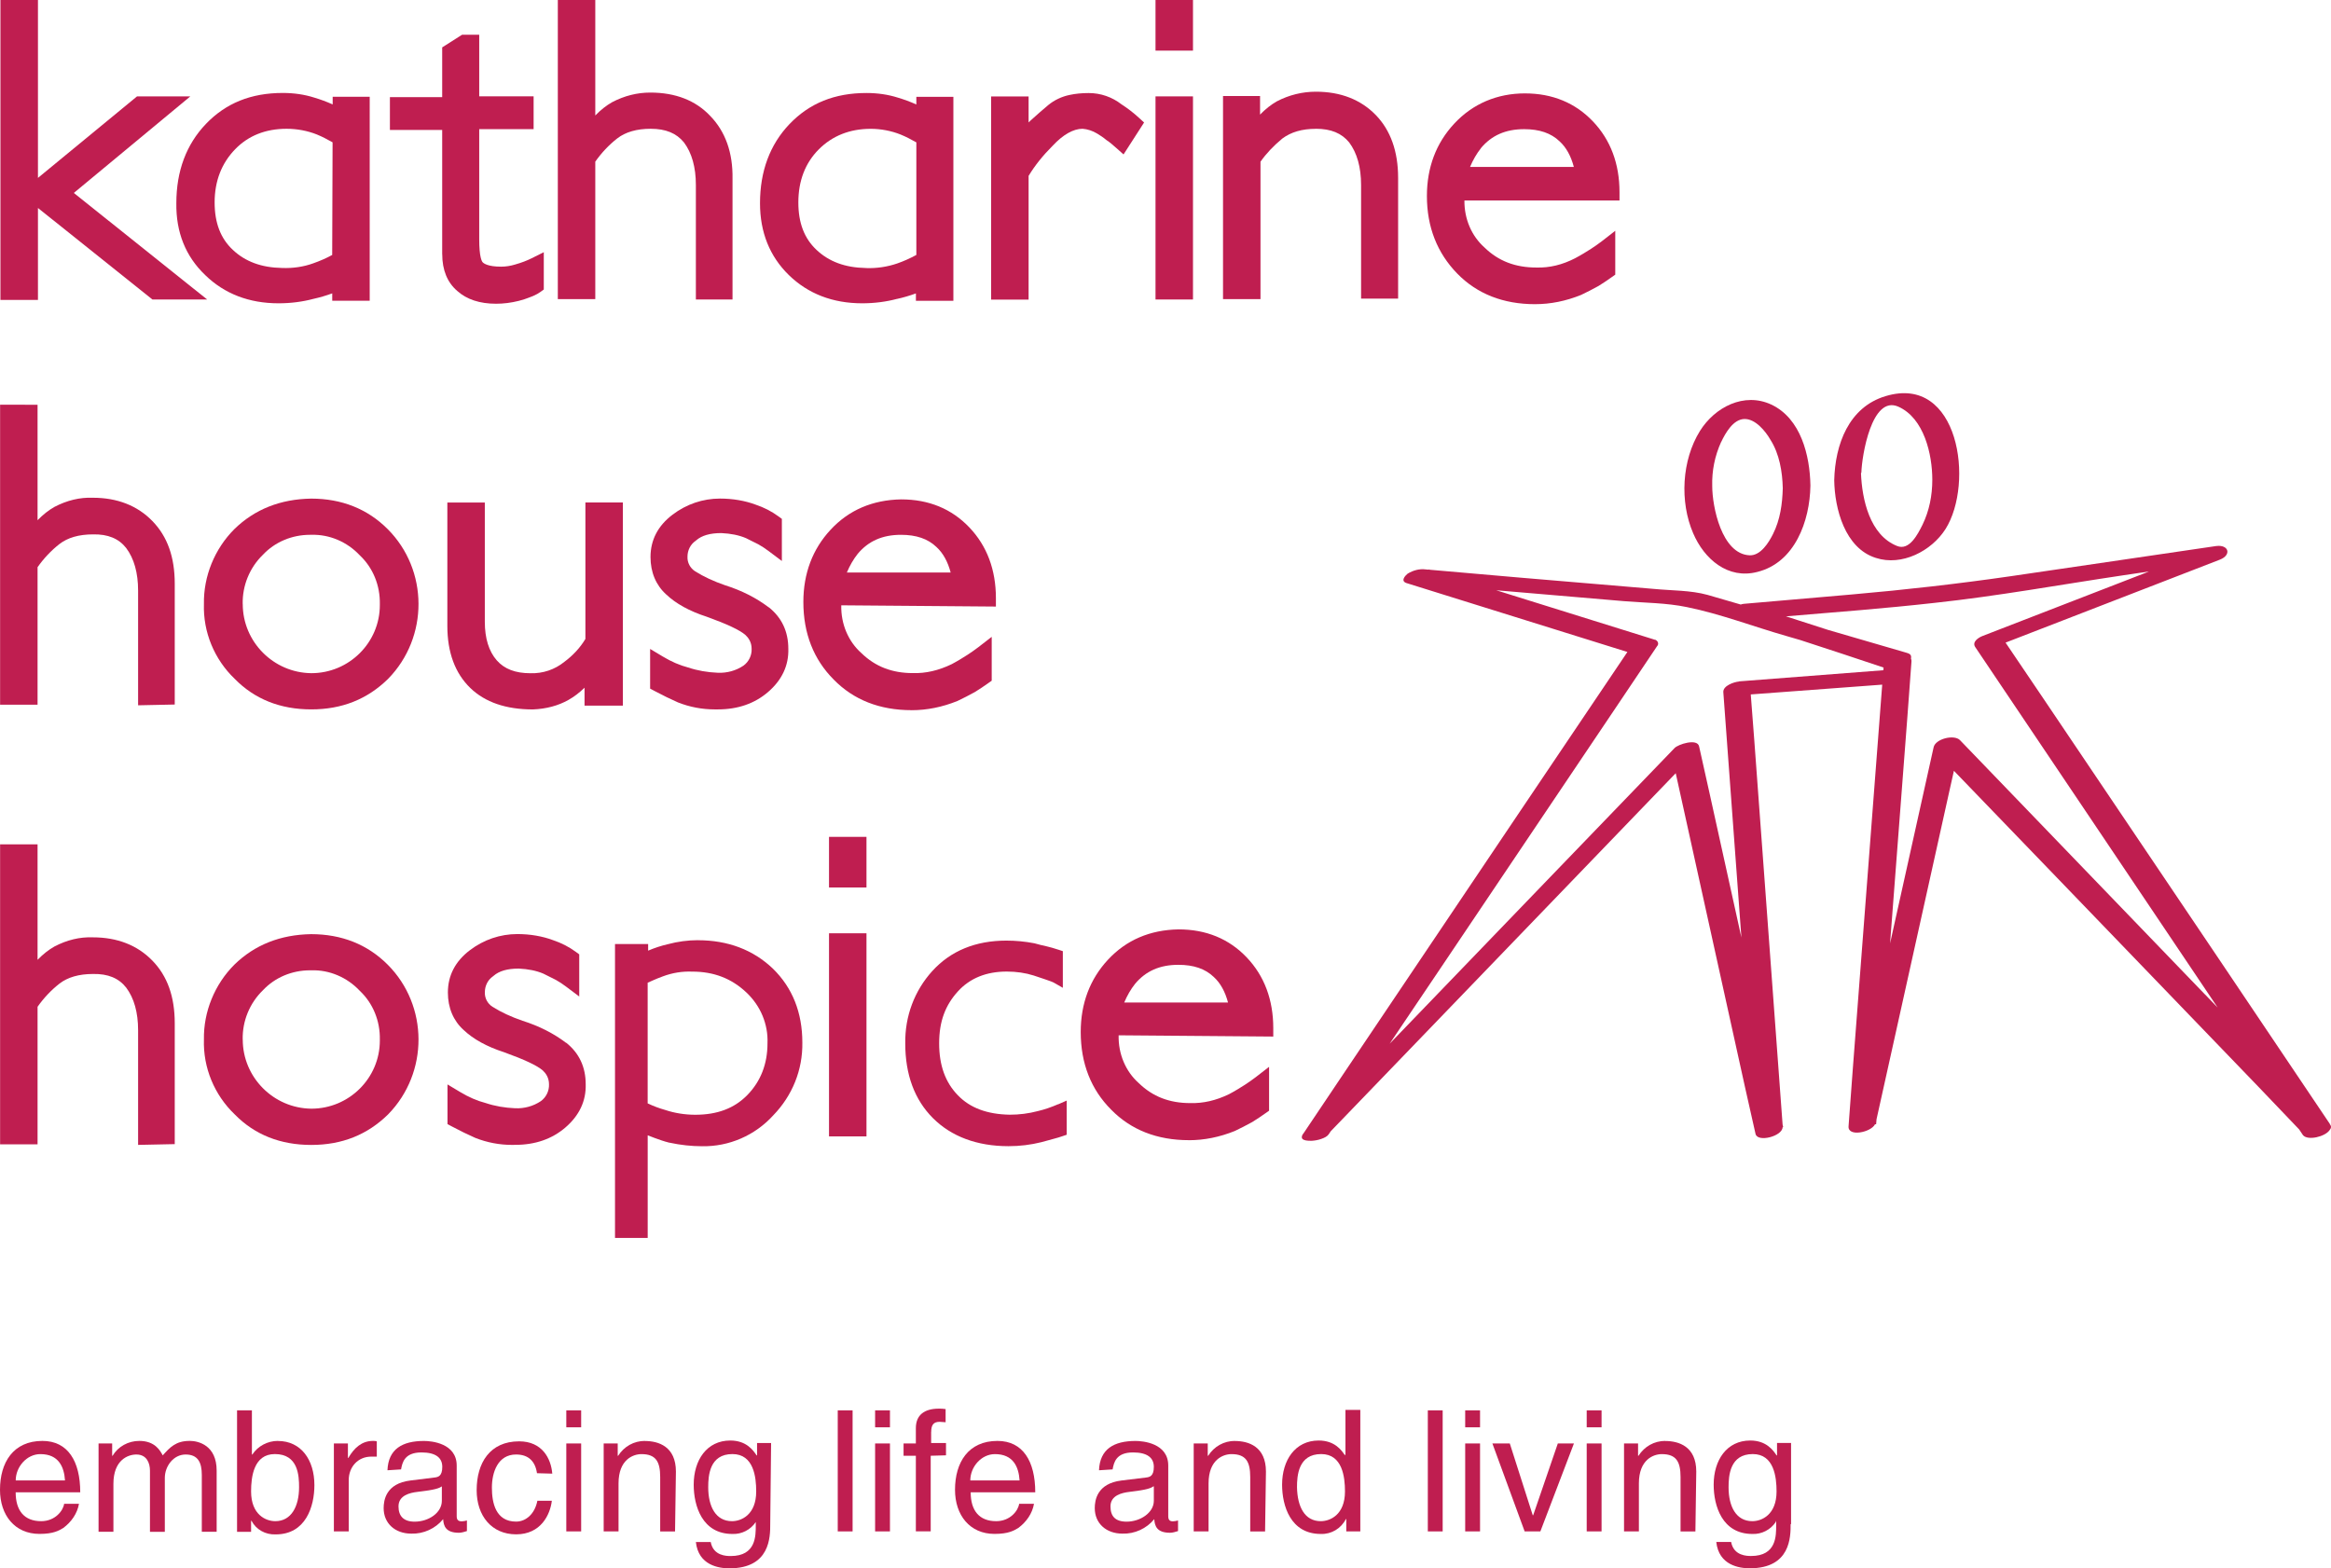 <?xml version="1.0" encoding="UTF-8"?>
<svg xmlns="http://www.w3.org/2000/svg" id="Layer_2" data-name="Layer 2" viewBox="0 0 483.4 325.3">
  <defs>
    <style>
      .cls-1 {
        fill: #bf1e50;
        stroke-width: 0px;
      }
    </style>
  </defs>
  <g id="Layer_1-2" data-name="Layer 1">
    <g>
      <polygon class="cls-1" points="7.87 43.14 31.61 62.12 42.96 62.12 15.31 40.02 39.47 19.99 28.42 19.99 7.87 36.9 7.87 0 .09 0 .09 62.21 7.87 62.21 7.87 43.14"></polygon>
      <path class="cls-1" d="M42.55,57.05c3.99,3.89,9.11,5.86,15.21,5.86,2.54,0,5-.32,7.24-.92,1.28-.28,2.58-.66,3.9-1.14v1.53h7.77V20.07h-7.68v1.59c-1.29-.58-2.58-1.05-3.83-1.42-2.01-.64-4.2-.96-6.51-.96-6.6,0-11.82,2.11-15.96,6.44-4.06,4.25-6.12,9.78-6.12,16.41-.09,6.03,1.92,11.05,5.98,14.92h0ZM44.51,41.98c0-4.41,1.44-8.13,4.27-11.04,2.73-2.81,6.32-4.23,10.65-4.23,2.17,0,4.36.41,6.3,1.19,1.1.45,2.16,1.01,3.24,1.62l-.08,23.36c-1.19.66-2.52,1.24-3.97,1.75-1.97.71-4.17,1.04-6.43.95-4.27-.08-7.61-1.31-10.21-3.76-2.54-2.38-3.77-5.6-3.77-9.84h0Z"></path>
      <path class="cls-1" d="M91.71,52.73c0,3.3,1.07,5.88,3.13,7.63,1.96,1.75,4.66,2.64,8.02,2.64,1.54,0,3.11-.19,4.7-.59l.32-.09c.55-.15,1.18-.33,1.78-.58.75-.28,1.6-.6,2.39-1.17l.72-.52v-7.74l-2.5,1.25c-1.02.51-2.1.92-3.43,1.3-.97.3-1.96.45-2.93.45-2.69,0-3.58-.65-3.83-.93-.16-.18-.7-1.06-.7-4.75v-22.85h11.28v-6.8h-11.28V7.2h-3.55l-4.13,2.63v10.32h-10.84v6.8h10.84v25.78Z"></path>
      <path class="cls-1" d="M123.45,33.53c1.28-1.83,2.84-3.48,4.54-4.81,1.71-1.33,4.04-2.01,6.95-2.01,3.13,0,5.34.92,6.9,2.83,1.64,2.19,2.47,5.16,2.47,8.83v23.75h7.6v-25.04c.09-5.39-1.46-9.77-4.61-13.02-3.03-3.23-7.22-4.86-12.45-4.86-2.71,0-5.35.66-7.9,1.99-1.2.68-2.36,1.59-3.5,2.76V0h-7.77v62.04h7.77v-28.51h0Z"></path>
      <path class="cls-1" d="M186.04,62c1.28-.28,2.58-.66,3.9-1.14v1.53h7.77V20.08h-7.68v1.59c-1.29-.58-2.58-1.05-3.83-1.42-2.01-.64-4.2-.96-6.51-.96-6.6,0-11.82,2.11-15.96,6.44-4.06,4.25-6.12,9.78-6.12,16.43,0,6.01,2.01,11.02,5.98,14.89,3.99,3.89,9.11,5.86,15.21,5.86,2.54,0,5-.32,7.24-.92h0ZM179.54,55.59c-4.27-.08-7.61-1.31-10.21-3.76-2.54-2.38-3.77-5.6-3.77-9.84,0-4.49,1.43-8.2,4.25-11.02s6.44-4.25,10.76-4.25c2.11,0,4.27.41,6.21,1.19,1.11.45,2.16,1.01,3.25,1.62v23.35c-1.33.72-2.63,1.3-3.95,1.76-2.06.71-4.31,1.05-6.54.96h0Z"></path>
      <path class="cls-1" d="M224.5,26.71c1.01.07,2.08.42,3.02.99.66.41,1.28.8,1.79,1.24l.21.16c.57.36,1.2.91,1.97,1.59l1.51,1.34,4.26-6.62-1.07-.98c-1.1-1.01-2.31-1.95-3.6-2.78-1.97-1.53-4.33-2.35-6.82-2.35-1.45,0-2.75.13-3.95.39-1.62.33-3.21,1.08-4.48,2.14-1.11.94-2.39,2.04-3.59,3.14-.15.14-.3.28-.44.43v-5.39h-7.77v42.13h7.77v-25.66c1.31-2.16,2.94-4.2,5-6.26,2.18-2.33,4.3-3.51,6.2-3.51h0Z"></path>
      <rect class="cls-1" x="239.63" width="7.77" height="10.5"></rect>
      <rect class="cls-1" x="239.63" y="19.99" width="7.77" height="42.13"></rect>
      <path class="cls-1" d="M272.89,26.71c3.13,0,5.34.92,6.9,2.83,1.64,2.19,2.47,5.16,2.47,8.83v23.57h7.68v-25.07c0-5.46-1.56-9.84-4.63-13.01-3.12-3.21-7.3-4.84-12.43-4.84-2.79,0-5.56.68-8.07,1.99-1.2.68-2.36,1.59-3.5,2.76v-3.86h-7.68v42.13h7.77v-28.5c1.2-1.71,2.7-3.29,4.51-4.79,1.83-1.37,4.11-2.03,6.98-2.03h0Z"></path>
      <path class="cls-1" d="M318.35,63.09c3.19,0,6.38-.64,9.54-1.92,1.19-.55,2.38-1.19,3.6-1.85.95-.57,1.9-1.24,2.74-1.83l.74-.52v-9.1l-2.79,2.17c-.75.59-1.53,1.1-2.25,1.58-.84.54-1.98,1.25-3.3,1.95-2.62,1.35-5.27,2-8.02,1.92-4.36,0-7.86-1.34-10.74-4.14-2.7-2.4-4.22-5.94-4.18-9.76h32.16v-1.73c0-5.89-1.85-10.83-5.5-14.67-3.67-3.86-8.42-5.82-14.12-5.82s-10.79,2.11-14.66,6.28c-3.76,4.04-5.66,9.09-5.66,15.01,0,6.4,2.12,11.81,6.31,16.1,4.11,4.2,9.53,6.33,16.12,6.33h0ZM307.09,30.75c2.21-2.66,5.14-3.96,8.98-3.96,3.18,0,5.58.82,7.35,2.52l.03.03c1.34,1.22,2.34,3.03,2.93,5.28h-21.52c.61-1.45,1.35-2.73,2.24-3.86h-.01Z"></path>
    </g>
    <g>
      <path class="cls-1" d="M7.78,117.66c1.28-1.83,2.84-3.48,4.54-4.81,1.71-1.33,4.04-2.01,6.99-2.01,3.07-.06,5.32.86,6.86,2.83,1.64,2.19,2.47,5.16,2.47,8.83v23.79l7.6-.16v-25.04c0-5.54-1.51-9.8-4.63-13.01-3.11-3.21-7.29-4.84-12.36-4.84h0c-2.69-.1-5.34.53-7.96,1.9-1.2.68-2.36,1.59-3.5,2.76v-23.95H.02v62.22h7.77v-28.51h0Z"></path>
      <path class="cls-1" d="M48.61,109.74c-4.11,4.11-6.42,9.8-6.32,15.53-.19,5.81,2.15,11.49,6.39,15.54,4.11,4.2,9.45,6.33,15.86,6.33s11.64-2.12,15.92-6.31l.03-.03c8.44-8.63,8.39-22.56-.1-31.06-4.19-4.19-9.53-6.32-15.87-6.32-6.37.1-11.71,2.22-15.91,6.32h0ZM50.33,125.29c-.08-3.83,1.43-7.54,4.2-10.23,2.48-2.64,6-4.13,9.77-4.13h.29c3.74-.11,7.38,1.46,9.98,4.21l.07.07c2.7,2.55,4.21,6.22,4.13,10.11v.18c0,7.79-6.38,14.13-14.2,14.13-7.85-.08-14.23-6.5-14.23-14.34h-.01Z"></path>
      <path class="cls-1" d="M129.17,146.35v-42.13h-7.77v28.31c-1.07,1.79-2.56,3.41-4.38,4.76-1.97,1.59-4.42,2.43-7.02,2.35-3.12,0-5.4-.87-6.98-2.67-1.64-1.87-2.48-4.56-2.48-8.02v-24.72h-7.77v25.6c0,5.48,1.6,9.81,4.76,12.87,3.05,2.95,7.39,4.45,12.98,4.45h0c2.76-.11,5.25-.77,7.39-1.98,1.15-.65,2.26-1.49,3.32-2.53v3.72h7.95,0Z"></path>
      <path class="cls-1" d="M159.41,125.97c-2.59-1.97-5.65-3.51-9.02-4.57-2.4-.83-4.45-1.78-6.23-2.9-1.04-.67-1.65-1.81-1.59-3.04,0-1.31.61-2.53,1.65-3.26l.15-.12c1.15-1.01,2.88-1.51,5.21-1.51,1.99.09,3.69.44,5.12,1.05l2.58,1.29c.68.38,1.4.85,2.09,1.37l2.77,2.08v-8.74l-.71-.52c-1.43-1.05-3-1.85-4.73-2.43-2.19-.82-4.75-1.26-7.39-1.26-3.56,0-6.97,1.16-9.85,3.35-3.03,2.3-4.56,5.25-4.56,8.78,0,3.16,1.14,5.86,3.27,7.77,2,1.9,4.83,3.46,8.36,4.6,4.25,1.53,6.9,2.78,8.05,3.79.59.54,1.29,1.47,1.29,2.86.06,1.38-.59,2.71-1.7,3.51-1.56,1.04-3.4,1.55-5.31,1.47-2.17-.09-4.2-.44-6.15-1.09-1.74-.45-3.51-1.22-5.27-2.28l-2.62-1.57v8.23l.92.49c1.74.92,3.3,1.69,4.85,2.37,2.46.97,5.03,1.45,7.61,1.45.23,0,.46,0,.69,0,4.11,0,7.6-1.21,10.37-3.59,2.9-2.49,4.32-5.52,4.22-8.98,0-3.57-1.35-6.45-4.03-8.6h-.04Z"></path>
      <path class="cls-1" d="M189.03,147.31c3.19,0,6.38-.64,9.54-1.92,1.2-.56,2.38-1.19,3.6-1.85.95-.57,1.91-1.24,2.75-1.83l.74-.52v-9.1l-2.79,2.16c-.76.59-1.53,1.1-2.25,1.58-.84.54-1.98,1.25-3.26,1.93-2.7,1.31-5.38,1.93-8.06,1.85-4.3,0-7.77-1.34-10.66-4.14-2.73-2.43-4.26-6.03-4.18-9.9v-.02l32.07.26v-1.74c0-5.89-1.85-10.83-5.5-14.67-3.67-3.86-8.42-5.82-14.14-5.82-5.93.1-10.85,2.21-14.63,6.28-3.76,4.04-5.66,9.09-5.66,15.01,0,6.5,2.13,11.92,6.31,16.1,4.11,4.2,9.53,6.33,16.12,6.33h0ZM197.14,118.75h-21.52c.61-1.45,1.35-2.73,2.24-3.86,2.21-2.66,5.14-3.96,8.98-3.96,3.18,0,5.58.82,7.35,2.52l.03.03c1.34,1.22,2.34,3.03,2.93,5.28h-.01Z"></path>
    </g>
    <g>
      <path class="cls-1" d="M7.78,208.84c1.28-1.83,2.84-3.48,4.54-4.81,1.71-1.33,4.04-2.01,6.99-2.01,3.07-.06,5.32.86,6.86,2.83,1.64,2.19,2.47,5.16,2.47,8.83v23.79l7.6-.16v-25.04c0-5.54-1.51-9.8-4.63-13.01-3.11-3.21-7.29-4.84-12.36-4.84h0c-2.69-.1-5.34.53-7.96,1.9-1.2.68-2.36,1.59-3.5,2.76v-23.95H.02v62.22h7.77v-28.51h0Z"></path>
      <path class="cls-1" d="M48.61,200.08c-4.11,4.11-6.42,9.8-6.32,15.53-.19,5.81,2.15,11.49,6.39,15.54,4.11,4.2,9.45,6.33,15.86,6.33s11.64-2.12,15.92-6.31l.03-.03c8.44-8.63,8.39-22.56-.1-31.06-4.19-4.19-9.53-6.32-15.87-6.32-6.37.1-11.71,2.22-15.91,6.32h0ZM50.33,215.62c-.08-3.83,1.43-7.54,4.2-10.23,2.48-2.64,6-4.13,9.77-4.13h.29c3.74-.11,7.38,1.46,9.98,4.21l.07.07c2.7,2.55,4.21,6.22,4.13,10.11v.18c0,7.79-6.38,14.13-14.2,14.13-7.85-.08-14.23-6.5-14.23-14.34h-.01Z"></path>
      <path class="cls-1" d="M117.39,216.3c-2.59-1.97-5.65-3.51-9.02-4.57-2.4-.83-4.45-1.78-6.23-2.9-1.04-.67-1.65-1.81-1.59-3.04,0-1.31.61-2.53,1.65-3.26l.15-.12c1.15-1.01,2.88-1.51,5.21-1.51,1.99.09,3.69.44,5.12,1.05l2.58,1.29c.68.38,1.4.85,2.09,1.37l2.77,2.08v-8.74l-.71-.52c-1.43-1.05-3-1.85-4.73-2.43-2.19-.82-4.75-1.26-7.39-1.26-3.56,0-6.97,1.16-9.85,3.35-3.03,2.3-4.56,5.25-4.56,8.78,0,3.16,1.14,5.86,3.27,7.77,2,1.9,4.83,3.46,8.36,4.6,4.25,1.53,6.9,2.78,8.05,3.79.59.54,1.29,1.47,1.29,2.86.06,1.38-.59,2.71-1.7,3.51-1.56,1.04-3.4,1.55-5.31,1.47-2.17-.09-4.2-.44-6.15-1.09-1.74-.45-3.51-1.22-5.27-2.28l-2.62-1.57v8.23l.92.49c1.74.92,3.3,1.69,4.85,2.37,2.46.97,5.03,1.45,7.61,1.45.23,0,.46,0,.69-.01,4.11,0,7.6-1.21,10.37-3.59,2.9-2.49,4.32-5.52,4.22-8.98,0-3.57-1.35-6.45-4.03-8.6h-.04Z"></path>
      <path class="cls-1" d="M246.55,236.5c3.19,0,6.38-.64,9.54-1.92,1.2-.56,2.38-1.19,3.6-1.85.95-.57,1.91-1.24,2.75-1.83l.74-.52v-9.1l-2.79,2.16c-.76.59-1.53,1.1-2.25,1.58-.84.54-1.98,1.25-3.26,1.93-2.7,1.31-5.38,1.93-8.06,1.85-4.3,0-7.77-1.34-10.66-4.14-2.73-2.43-4.26-6.03-4.18-9.9v-.02l32.07.26v-1.74c0-5.89-1.85-10.83-5.5-14.67-3.67-3.86-8.42-5.82-14.14-5.82-5.93.1-10.85,2.21-14.63,6.28-3.76,4.04-5.66,9.09-5.66,15.01,0,6.5,2.13,11.92,6.31,16.1,4.11,4.2,9.53,6.33,16.12,6.33h0ZM254.66,207.94h-21.52c.61-1.45,1.35-2.73,2.24-3.86,2.21-2.66,5.14-3.96,8.98-3.96,3.18,0,5.58.82,7.35,2.52l.03.03c1.34,1.22,2.34,3.03,2.93,5.28h-.01Z"></path>
      <g>
        <rect class="cls-1" x="171.92" y="173.58" width="7.77" height="10.5"></rect>
        <rect class="cls-1" x="171.92" y="193.58" width="7.77" height="42.13"></rect>
        <path class="cls-1" d="M144.72,195.01c-2.06,0-4.2.29-6.2.83-1.41.32-2.8.78-4.11,1.34v-1.37h-6.87v60.96h6.78v-21.29c.46.19.91.36,1.34.52.98.36,2,.73,3.12,1.01h.05c2.33.5,4.6.74,6.75.74h0c5.6.1,10.97-2.23,14.75-6.38,4-4.11,6.15-9.48,6.06-15.12,0-6.22-2.05-11.38-6.11-15.34-4.1-3.91-9.33-5.89-15.56-5.89h0ZM143.52,201.53h.05c4.47,0,8.14,1.42,11.22,4.33,2.94,2.77,4.53,6.6,4.37,10.51v.05c0,4.25-1.4,7.85-4.15,10.68-2.69,2.77-6.23,4.12-10.83,4.12-2.12,0-4.27-.34-6.22-.99l-.06-.02c-1.18-.33-2.36-.77-3.59-1.35v-25.03c.26-.12.57-.26.84-.37l.27-.12c.55-.24,1.24-.54,2.06-.83,1.95-.73,3.98-1.06,6.04-.98Z"></path>
        <path class="cls-1" d="M219.45,229.03c-1.45.63-2.86,1.11-4.22,1.43-1.94.51-3.85.75-5.84.75-4.69-.09-8.21-1.4-10.75-4.03-2.61-2.69-3.88-6.22-3.88-10.77s1.28-7.92,3.91-10.8c2.47-2.71,5.87-4.09,10.1-4.09,2.01,0,3.9.28,5.6.82l2.36.79c.22.08.43.15.65.23.44.15.85.29,1.18.47l1.85,1.06v-7.6l-.84-.28c-.97-.32-1.85-.57-2.59-.74-.79-.18-1.54-.34-2.38-.59l-.12-.03c-1.92-.37-3.86-.55-5.78-.55-6.38,0-11.55,2.12-15.36,6.31-3.71,4.08-5.7,9.42-5.61,15.01,0,6.48,1.93,11.69,5.74,15.5s9.14,5.82,15.67,5.82c2.32,0,4.62-.28,6.82-.83.6-.15,1.12-.3,1.58-.43.35-.1.67-.2.98-.27.75-.19,1.31-.37,1.85-.56l.84-.28v-7.09l-1.73.76h-.03Z"></path>
      </g>
    </g>
    <g>
      <path class="cls-1" d="M8.81,298.87c-6.08,0-8.81,4.49-8.81,10.13,0,5.29,3.08,9.16,8.19,9.16,2.91,0,4.05-.7,4.93-1.23,1.67-1.23,2.91-3,3.26-5.02h-3.08c-.18,1.41-1.85,3.61-4.76,3.61-3.52,0-5.29-2.2-5.29-5.99h13.39c0-6.43-2.55-10.66-7.84-10.66h0ZM3.26,307.07c0-2.82,2.29-5.46,5.11-5.46,3.79,0,4.93,2.64,5.11,5.46H3.26Z"></path>
      <path class="cls-1" d="M39.3,298.87c-2.82,0-4.05,1.32-5.55,3-.53-.97-1.59-3-4.85-3-2.29,0-4.4,1.15-5.55,3.08h-.09v-2.55h-2.82v18.32h3.08v-9.95c0-4.93,3-6.08,4.76-6.08,2.2,0,2.82,1.85,2.82,3.35v12.69h3.08v-11.19c0-2.38,1.76-4.85,4.32-4.85s3.35,1.67,3.35,4.23v11.8h3.08v-12.69c0-5.2-3.7-6.17-5.64-6.17h0Z"></path>
      <path class="cls-1" d="M57.62,298.87c-2.11,0-4.14,1.06-5.29,2.82h-.09v-9.16h-3.08v25.2h2.91v-2.29h.09c.97,1.85,2.91,2.91,5.02,2.82,6.25,0,8.02-5.81,8.02-10.22,0-5.2-2.73-9.16-7.58-9.16h0ZM57.09,315.52c-1.94,0-5.02-1.32-5.02-6.17,0-3,.53-7.75,4.93-7.75,4.85,0,5.02,4.49,5.02,6.87,0,3.96-1.59,7.05-4.93,7.05h0Z"></path>
      <path class="cls-1" d="M72.24,302.4h-.09v-3h-2.91v18.24h3.08v-10.66c0-2.64,1.85-4.85,4.67-4.85h1.15v-3.17c-.26-.09-.53-.09-.79-.09-2.29,0-3.88,1.41-5.11,3.52h0Z"></path>
      <path class="cls-1" d="M94.71,314.47v-10.48c0-4.67-5.29-5.11-6.78-5.11-4.49,0-7.4,1.67-7.58,6.08l2.82-.18c.26-1.41.7-3.52,4.23-3.52,2.91,0,4.32,1.06,4.32,3s-.88,2.11-1.59,2.2l-5.02.62c-5.11.62-5.55,4.14-5.55,5.73,0,3.17,2.38,5.29,5.73,5.29,2.55.09,5.02-1.06,6.61-3,.09,1.41.53,2.82,3.26,2.82.53,0,1.15-.18,1.67-.35v-2.2c-.35.09-.7.18-1.06.18-.7,0-1.06-.26-1.06-1.06v-.02ZM91.63,311.3c0,2.47-2.73,4.32-5.64,4.32-2.29,0-3.35-1.15-3.35-3.17,0-2.29,2.38-2.82,3.88-3,3.88-.44,4.58-.79,5.11-1.15v3Z"></path>
      <path class="cls-1" d="M107.04,301.69c2.55,0,3.96,1.41,4.32,3.88l3.17.09c-.26-3.17-2.11-6.7-6.87-6.7-6.08,0-8.81,4.49-8.81,10.13,0,5.29,3.08,9.16,8.19,9.16s7.05-4.05,7.4-6.96h-3c-.53,2.73-2.38,4.32-4.41,4.32-4.23,0-5.02-3.88-5.02-7.05s1.23-6.87,5.02-6.87h0Z"></path>
      <rect class="cls-1" x="117.44" y="292.53" width="3.08" height="3.52"></rect>
      <rect class="cls-1" x="117.44" y="299.4" width="3.08" height="18.24"></rect>
      <path class="cls-1" d="M133.74,298.87c-2.29,0-4.32,1.15-5.55,3.08h-.09v-2.55h-2.91v18.24h3.08v-9.95c0-4.93,3-6.08,4.76-6.08,3,0,3.88,1.59,3.88,4.76v11.28h3.08l.18-12.42c0-5.2-3.61-6.34-6.43-6.34v-.02Z"></path>
      <path class="cls-1" d="M156.99,301.87h-.09c-.7-1.06-2.11-3.08-5.46-3.08-4.85,0-7.58,4.05-7.58,9.16,0,4.4,1.76,10.22,8.02,10.22,1.94.09,3.79-.88,4.85-2.47v.62c0,2.2.09,6.43-5.2,6.43-.79,0-3.61,0-4.14-2.91h-3.08c.53,4.85,4.76,5.46,6.96,5.46,8.46,0,8.46-6.52,8.46-9.16l.18-16.83h-2.91v2.55h0ZM151.8,315.52c-3.35,0-4.93-3-4.93-7.05,0-2.38.26-6.87,5.02-6.87,4.41,0,4.93,4.76,4.93,7.75,0,4.85-3.08,6.17-5.02,6.17h0Z"></path>
      <rect class="cls-1" x="173.73" y="292.53" width="3.08" height="25.11"></rect>
      <rect class="cls-1" x="181.48" y="299.4" width="3.08" height="18.24"></rect>
      <rect class="cls-1" x="181.48" y="292.53" width="3.08" height="3.52"></rect>
      <path class="cls-1" d="M193.11,297.02c0-1.41.44-2.11,1.76-2.11.35,0,.88.09,1.23.09v-2.73c-.53-.09-.97-.09-1.41-.09-3,0-4.76,1.32-4.76,4.05v3.17h-2.55v2.55h2.55v15.68h3.08v-15.68l3.17-.09v-2.55h-3.08v-2.29h0Z"></path>
      <path class="cls-1" d="M206.86,298.87c-6.08,0-8.81,4.49-8.81,10.13,0,5.29,3.08,9.16,8.19,9.16,2.91,0,4.05-.7,4.93-1.23,1.67-1.23,2.91-3,3.26-5.02h-3.08c-.18,1.41-1.85,3.61-4.76,3.61-3.52,0-5.29-2.2-5.29-5.99h13.39c0-6.43-2.55-10.66-7.84-10.66h0ZM201.22,307.07c0-2.82,2.29-5.46,5.11-5.46,3.79,0,4.93,2.64,5.11,5.46h-10.22,0Z"></path>
      <path class="cls-1" d="M242.27,314.47v-10.48c0-4.67-5.29-5.11-6.78-5.11-4.49,0-7.4,1.67-7.58,6.08l2.82-.18c.26-1.41.7-3.52,4.23-3.52,2.91,0,4.32,1.06,4.32,3s-.88,2.11-1.59,2.2l-5.11.62c-5.11.62-5.55,4.14-5.55,5.73,0,3.17,2.38,5.29,5.73,5.29,2.55.09,5.02-1.06,6.61-3,.09,1.41.53,2.82,3.26,2.82.53,0,1.15-.18,1.67-.35v-2.2c-.35.09-.7.18-1.06.18-.62,0-.97-.26-.97-1.06v-.02ZM239.28,311.3c0,2.47-2.82,4.32-5.64,4.32-2.38,0-3.35-1.15-3.35-3.17,0-2.29,2.38-2.82,3.88-3,3.79-.44,4.49-.79,5.02-1.15h.09v3h0Z"></path>
      <path class="cls-1" d="M256.1,298.87c-2.29,0-4.32,1.15-5.55,3.08h-.09v-2.55h-2.91v18.24h3.08v-9.95c0-4.93,3-6.08,4.76-6.08,3,0,3.88,1.59,3.88,4.76v11.28h3.08l.18-12.42c0-5.2-3.61-6.34-6.43-6.34v-.02Z"></path>
      <path class="cls-1" d="M279.01,301.61l-.09.26c-.7-1.06-2.11-3.08-5.46-3.08-4.85,0-7.58,4.05-7.58,9.16,0,4.4,1.76,10.22,8.02,10.22,2.2.09,4.23-1.15,5.2-3.08h.09v2.55h2.91v-25.2h-3.08v9.16h-.01ZM273.9,315.52c-3.35,0-4.85-3-4.93-7.05,0-2.38.26-6.87,5.02-6.87,4.4,0,4.93,4.76,4.93,7.75,0,4.85-3.08,6.17-5.02,6.17h0Z"></path>
      <rect class="cls-1" x="296.1" y="292.53" width="3.08" height="25.11"></rect>
      <rect class="cls-1" x="303.85" y="292.53" width="3.08" height="3.52"></rect>
      <rect class="cls-1" x="303.85" y="299.4" width="3.08" height="18.24"></rect>
      <polygon class="cls-1" points="317.95 314.29 317.86 314.29 313.1 299.4 309.49 299.4 316.18 317.64 319.44 317.64 326.4 299.4 323.06 299.4 317.95 314.29"></polygon>
      <rect class="cls-1" x="329.05" y="292.53" width="3.08" height="3.52"></rect>
      <rect class="cls-1" x="329.05" y="299.4" width="3.08" height="18.24"></rect>
      <path class="cls-1" d="M345.34,298.87c-2.29,0-4.32,1.15-5.55,3.08h-.09v-2.55h-2.91v18.24h3.08v-9.95c0-4.93,3-6.08,4.76-6.08,3,0,3.88,1.59,3.88,4.76v11.28h3.08l.18-12.42c0-5.2-3.61-6.34-6.43-6.34v-.02Z"></path>
      <path class="cls-1" d="M368.51,301.87h-.09c-.7-1.06-2.11-3.08-5.46-3.08-4.85,0-7.58,4.05-7.58,9.16,0,4.4,1.76,10.22,8.02,10.22,1.94.09,3.79-.88,4.85-2.47v-.18h.09v.79c0,2.2.09,6.43-5.2,6.43-.79,0-3.61,0-4.14-2.91h-3.08c.53,4.85,4.76,5.46,6.96,5.46,8.46,0,8.46-6.52,8.46-9.16h.09v-16.83h-2.91v2.57ZM363.4,315.52c-3.35,0-4.93-3-4.93-7.05,0-2.38.26-6.87,5.02-6.87,4.4,0,4.93,4.76,4.93,7.75,0,4.85-3.08,6.17-5.02,6.17h0Z"></path>
    </g>
    <g>
      <path class="cls-1" d="M389.01,115.72c5.37,1.76,11.54-1.41,14.45-5.99,5.99-9.51,2.82-32.16-12.42-27.57-7.66,2.29-10.48,10.04-10.66,17.44.09,5.9,2.2,14.1,8.63,16.12h0ZM386.01,98.01c.09-3.35,2.11-16.12,7.66-13.66,5.37,2.38,7.05,9.95,7.05,15.15,0,3.26-.62,6.43-2.03,9.34-.97,1.94-2.73,5.46-5.29,4.4-5.64-2.25-7.25-9.62-7.47-15.06.01-.06.07-.11.07-.18h.01Z"></path>
      <path class="cls-1" d="M483.18,233.15l-22.99-34.18-36.74-54.53-7.54-11.15,44.45-17.21c2.47-.97,1.85-3.17-.79-2.82l-42.55,6.25c-11.01,1.59-21.85,2.82-32.95,3.79l-22.38,1.94c-.2,0-.44.07-.7.15l-6.88-2c-3.52-.97-7.4-.88-11.01-1.23l-28.19-2.38-18.35-1.6-.24-.07-.07.05-.55-.05c-1.32-.18-2.64.18-3.79.88-.53.44-1.5,1.5-.26,1.94l45.84,14.3-22.41,33.27-36.56,54.36-8.16,12.16c-.13.16-.23.3-.29.43h0c-.07.17-.11.32-.1.44,0,.45.56.68,1.36.72.21.02.42.02.65.01h.07c.65-.04,1.35-.17,1.93-.38.7-.23,1.29-.56,1.55-.95l.44-.65,24.93-25.87,41.32-42.9,5.29-5.49,14.35,65.04,2.2,9.78c.43,1.81,5.55.49,5.61-1.38l.12-.03-.12-.55-5.87-79.7-.73-9.5,27.26-2.03-6.1,79.72-.88,11.89c-.17,2.25,4.64,1.26,5.48-.41l.24-.03.08-1.01,15.16-68.32.89-3.97,21.75,22.56,41.32,42.9,8.53,8.93.8,1.2c1.02,1.16,4.53.31,5.48-1.02.36-.41.46-.85.07-1.27l.03-.03ZM360.64,141.36c-1.06.09-3.35.88-3.26,2.2l3.75,50.9-6.57-29.76-2.2-9.87c-.35-1.76-4.41-.44-5.11.35l-25.9,26.87-33.17,34.44,10.44-15.5,36.56-54.36,8.46-12.6c.35-.35.26-.88-.09-1.15-.09-.09-.18-.18-.35-.18l-32.92-10.27,26.49,2.26c4.23.35,8.81.35,13.04,1.23,6.96,1.41,13.83,4.05,20.61,5.99l2.92.85c5.76,1.87,11.51,3.77,17.27,5.7l-.04.56-29.93,2.31v.03ZM457.28,206.28l-41.32-42.9-9.51-9.87c-1.23-1.23-5.11-.26-5.46,1.5l-9.03,40.67,3.56-46.57.88-11.89c.03-.25-.02-.43-.1-.58l.02-.22c.09-.7-.44-.88-1.06-1.06l-16.2-4.72c-2.9-.94-5.79-1.88-8.69-2.8,10.26-.86,20.55-1.64,30.79-2.79,13.13-1.41,26.16-3.79,39.2-5.73l5.33-.79-34.57,13.39c-.88.35-2.2,1.23-1.5,2.29l22.99,34.18,27.28,40.59-2.61-2.71h0Z"></path>
      <path class="cls-1" d="M364.43,118.63c7.8-1.93,10.89-10.57,11.01-17.86v-.13c-.11-6.15-1.97-13.83-8.1-16.72-5.64-2.64-11.72.53-14.8,5.46-3.79,6.08-4.23,14.71-1.41,21.23,2.29,5.37,7.22,9.6,13.3,8.02h0ZM356.94,91.67c.88-1.85,2.47-4.67,4.76-4.76,2.29-.09,4.4,2.47,5.46,4.32,1.85,2.91,2.47,6.61,2.55,10.04-.09,3.26-.53,6.52-2.03,9.51-.88,1.76-2.56,4.49-4.85,4.4-5.81-.26-7.75-10.13-7.75-14.36-.09-3.17.53-6.25,1.85-9.16h.01Z"></path>
    </g>
  </g>
</svg>
